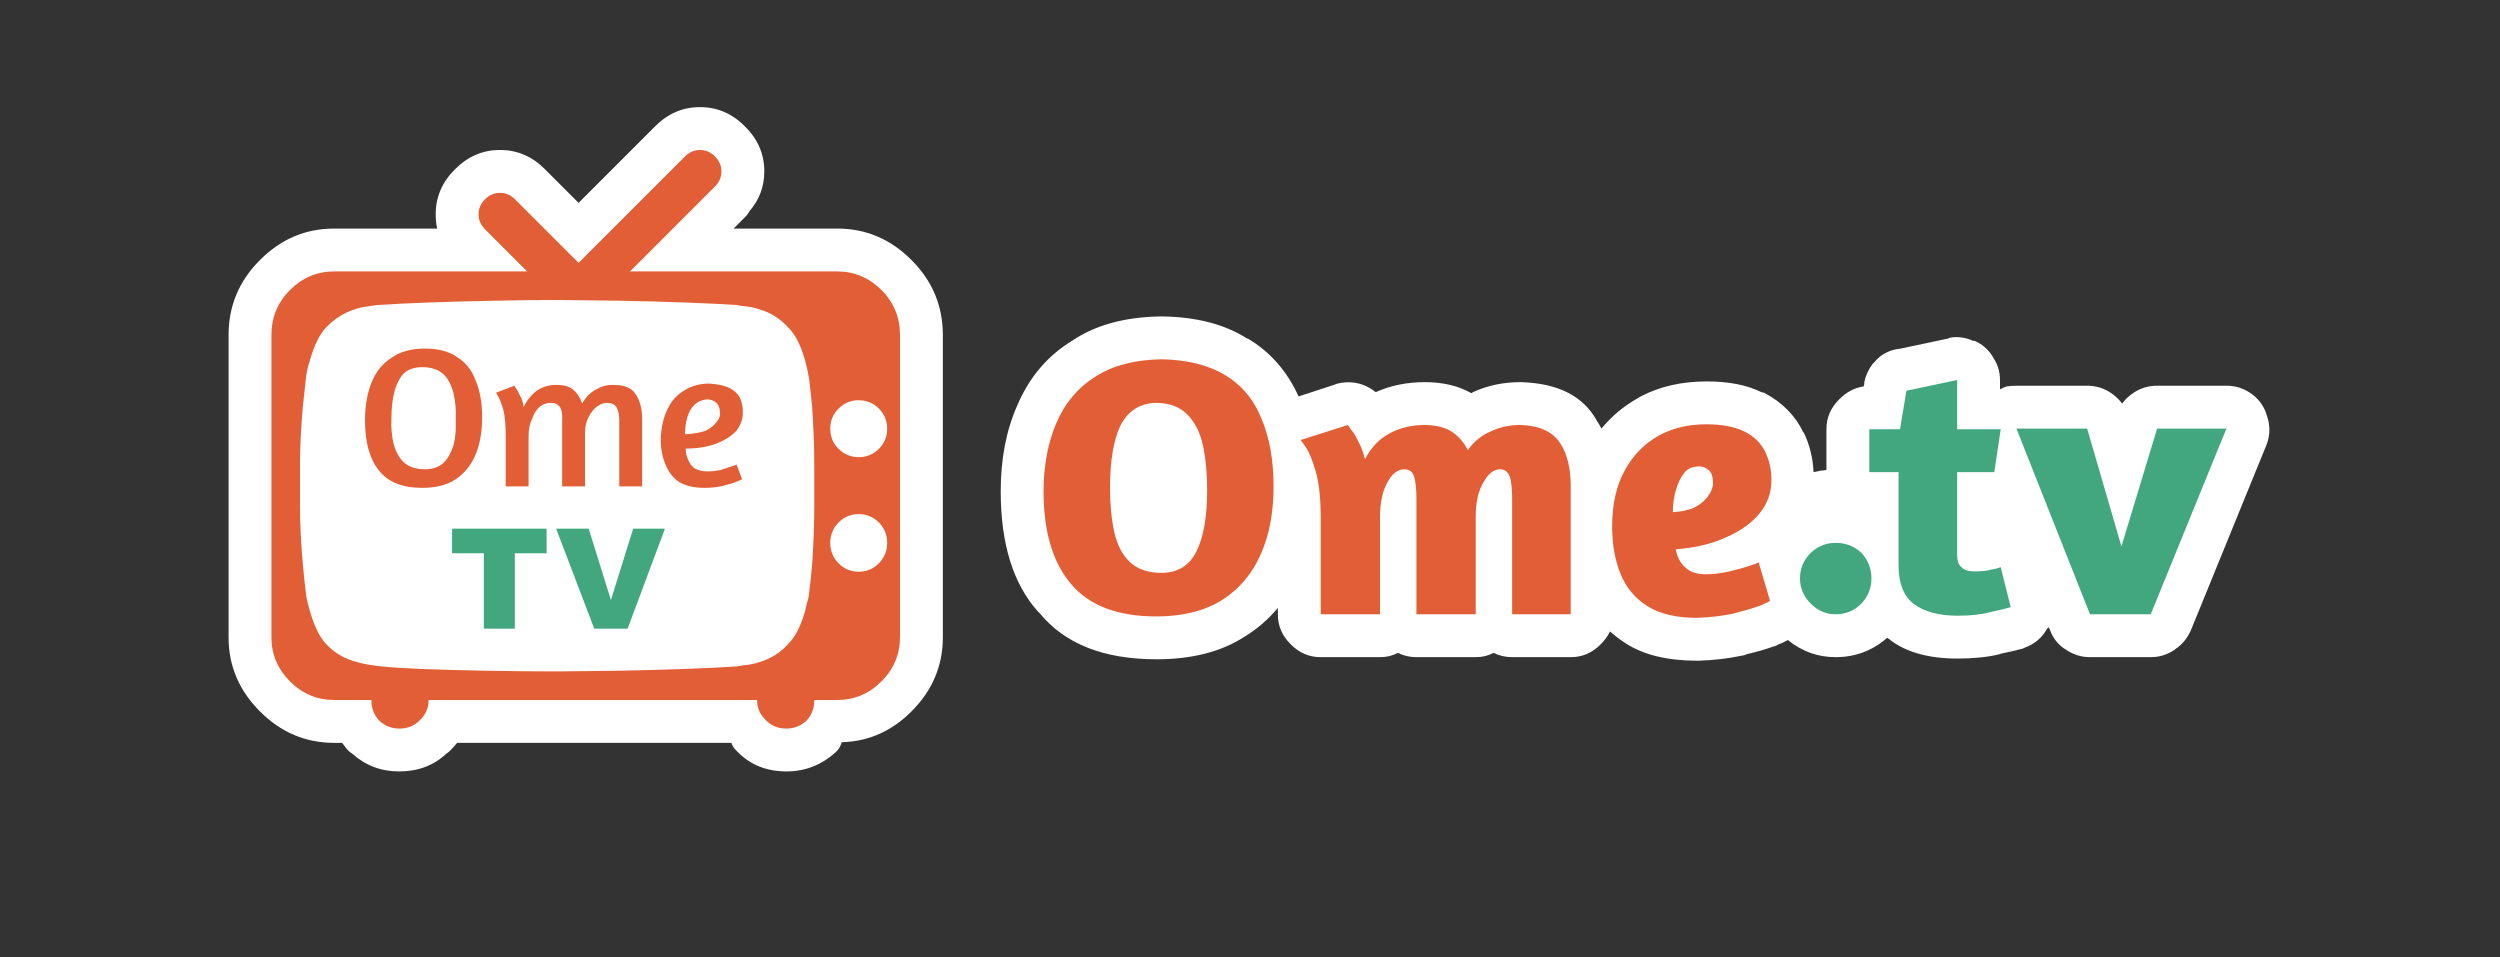 
<svg xmlns="http://www.w3.org/2000/svg" version="1.1" xmlns:xlink="http://www.w3.org/1999/xlink" preserveAspectRatio="none" x="0px" y="0px" width="175px" height="67px" viewBox="0 0 175 67">
<rect x="0" y="0" width="175" height="67" fill="#333333" stroke="none"/>
<defs>
<g id="Layer1_0_FILL">
<path fill="#FFFFFF" stroke="none" d="
M 66 23.45
Q 65.997 20.386 63.8 18.2 61.609 15.998 58.6 16
L 51.35 16 52.2 15.15
Q 52.362 14.991 52.45 14.8 53.506 13.579 53.5 12 53.507 10.197 52.15 8.85 50.803 7.492 49 7.5 47.197 7.492 45.85 8.85
L 40.5 14.2 38.15 11.85
Q 36.803 10.492 35 10.5 33.197 10.492 31.85 11.85 30.492 13.197 30.5 15 30.498 15.519 30.6 16
L 23.4 16
Q 20.391 15.998 18.2 18.2 16.003 20.386 16 23.45
L 16 44.6
Q 15.998 47.609 18.2 49.8 20.391 52.001 23.4 52
L 23.95 52
Q 24.102 52.213 24.25 52.4 24.436 52.627 24.65 52.75 26.039 54.003 27.95 54 29.933 53.996 31.25 52.75 31.354 52.699 31.45 52.6 31.751 52.307 32 52
L 51.2 52
Q 51.293 52.286 51.5 52.5
L 51.55 52.55
Q 51.574 52.576 51.6 52.6 51.624 52.627 51.65 52.65 52.982 53.996 55.05 54 57.022 53.996 58.5 52.65 58.74 52.438 58.85 52.15 58.911 52.069 58.9 51.95 58.993 51.981 59.05 51.95 61.778 51.832 63.8 49.8 66.001 47.609 66 44.6
L 66 23.45
M 136.35 23.7
L 133.05 24.4
Q 131.921 24.517 131.25 25.3 131.187 25.401 131.1 25.45 130.639 26.063 130.5 26.75 130.508 26.849 130.5 26.9
L 130.45 27.05
Q 129.504 27.187 128.75 27.95 127.842 28.847 127.85 30.05
L 127.85 32.9
Q 127.401 32.936 126.95 33.05 126.881 31.546 126.25 30.25
L 126.25 30.3
Q 125.408 28.512 123.5 27.5 123.404 27.476 123.3 27.45 121.77 26.696 119.45 26.7 116.86 26.701 114.85 27.75 114.727 27.828 114.6 27.9 113.151 28.722 112.1 30 111.945 29.697 111.75 29.4 110.341 26.879 106.5 26.75
L 106.4 26.75
Q 104.63 26.754 103.1 27.45 103.075 27.488 103.05 27.5 103.011 27.517 102.95 27.5 101.615 26.746 99.7 26.75 97.842 26.758 96.3 27.45 95.868 27.096 95.3 26.9 94.4 26.617 93.45 26.9
L 93.5 26.9 90.9 27.75
Q 89.711 25.11 87.35 23.7 87.324 23.714 87.3 23.7 84.963 22.203 81.35 22.15
L 81.25 22.15
Q 77.48 22.207 75.05 23.85 72.45 25.439 71.2 28.4
L 71.2 28.4
Q 70.047 31.009 70.05 34.4 70.054 39.898 72.65 42.8 72.747 42.91 72.8 42.95 75.439 46.148 80.95 46.15 84.686 46.152 87.15 44.55 88.47 43.736 89.45 42.55
L 89.45 43
Q 89.442 44.203 90.35 45.1 91.247 46.007 92.45 46
L 96.6 46
Q 97.287 46.004 97.85 45.7 98.462 46.004 99.15 46
L 103.3 46
Q 103.987 46.004 104.55 45.7 105.162 46.004 105.85 46
L 109.95 46
Q 111.153 46.007 112.05 45.1 112.469 44.686 112.7 44.2 113.19 44.64 113.75 45 115.624 46.245 118.8 46.25
L 118.9 46.25
Q 120.521 46.196 121.9 45.9 122.096 45.889 122.25 45.8 123.427 45.523 124.15 45.25 124.242 45.251 124.3 45.2 124.366 45.2 124.4 45.15 124.827 44.992 125.15 44.8 126.628 46.006 128.5 46 130.549 46.001 132.1 44.65
L 132.1 44.65
Q 132.229 44.723 132.35 44.8
L 132.25 44.75
Q 133.964 46.1 137.05 46.1 138.756 46.095 139.95 45.8 140.03 45.78 140.1 45.75 141.043 45.553 141.6 45.4 141.661 45.377 141.7 45.35 142.763 44.974 143.3 44 143.348 44 143.35 43.95 143.397 43.934 143.4 43.9
L 143.5 44.1
Q 143.829 45.01 144.65 45.5 145.426 46.007 146.3 46
L 150.55 46
Q 151.424 46.007 152.2 45.5 152.238 45.499 152.25 45.45 152.928 45.015 153.3 44.25 153.326 44.224 153.35 44.15
L 158.65 31.15 158.65 31.15
Q 159.038 30.163 158.7 29.15 158.436 28.189 157.65 27.6 156.85 27 155.85 27
L 151 27
Q 150 27 149.2 27.6 148.807 27.89 148.55 28.25 148.284 27.888 147.9 27.6 147.1 27 146.1 27
L 141.15 27
Q 140.788 27.003 140.45 27.05 140.222 27.138 140 27.25
L 140 26.6
Q 139.996 25.706 139.5 25 139.501 24.962 139.45 24.9 138.975 24.175 138.2 23.85 138.162 23.863 138.1 23.85 137.259 23.484 136.45 23.65 136.425 23.686 136.35 23.7 Z"/>
</g>

<g id="Layer0_0_FILL">
<path fill="#E15E36" stroke="none" d="
M 30 49.05
L 30 48.95
Q 30 48.15 29.35 47.55 28.8 47 27.95 47 27.15 47 26.55 47.55 26 48.15 26 48.95
L 26 49.05
Q 26 49.85 26.55 50.45 27.15 51 27.95 51 28.8 51 29.35 50.45 30 49.85 30 49.05 Z"/>
</g>

<g id="Layer0_1_FILL">
<path fill="#E15E36" stroke="none" d="
M 57 49.05
L 57 48.95
Q 57 48.15 56.45 47.55 55.85 47 55.05 47 54.2 47 53.65 47.55 53 48.15 53 48.95
L 53 49.05
Q 53 49.85 53.65 50.45 54.2 51 55.05 51 55.85 51 56.45 50.45 57 49.85 57 49.05 Z"/>
</g>

<g id="Layer0_2_FILL">
<path fill="#E15E36" stroke="none" d="
M 58.45 -21.45
L 51 -14 46.55 -18.45
Q 46.1 -18.9 45.5 -18.9 44.9 -18.9 44.45 -18.45 44 -18 44 -17.4 44 -16.8 44.45 -16.35
L 49.95 -10.85
Q 50.4 -10.4 51 -10.4 51.6 -10.4 52.05 -10.85
L 60.55 -19.35
Q 61 -19.8 61 -20.4 61 -21 60.55 -21.45 60.1 -21.9 59.5 -21.9 58.9 -21.9 58.45 -21.45 Z"/>
</g>

<g id="Layer0_3_FILL">
<path fill="#E15E36" stroke="none" d="
M 63 23.45
Q 63 21.6 61.7 20.3 60.4 19 58.6 19
L 23.4 19
Q 21.6 19 20.3 20.3 19 21.6 19 23.45
L 19 44.6
Q 19 46.4 20.3 47.7 21.6 49 23.4 49
L 58.6 49
Q 60.4 49 61.7 47.7 63 46.4 63 44.6
L 63 23.45 Z"/>
</g>

<g id="Layer0_4_FILL">
<path fill="#FFFFFF" stroke="none" d="
M 55.15 22.95
Q 54.3 22 53.1 21.65 52.65 21.5 52.2 21.45 51.7 21.4 51.5 21.35 48.4 21.15 43.35 21.05
L 38.95 21
Q 37.05 21 34.55 21.05 29.5 21.15 26.35 21.35 25.95 21.4 25.7 21.45 25.2 21.5 24.8 21.65 23.65 22 22.75 22.95 22.1 23.65 21.65 25.2 21.4 25.95 21.35 26.6
L 21.15 28.45
Q 20.95 30.7 20.95 32.6
L 20.95 35.4
Q 20.95 37.3 21.15 39.5 21.25 40.65 21.35 41.4
L 21.4 41.8
Q 21.5 42.3 21.65 42.8 22.1 44.35 22.75 45.05 23.6 46 24.95 46.35 25.65 46.55 26.7 46.65 28.5 46.85 33.9 46.95 36.6 47 38.95 47
L 43.35 46.95
Q 48.4 46.85 51.5 46.65 51.7 46.6 52.2 46.55 52.65 46.5 53.1 46.35 54.3 46 55.15 45.05 55.85 44.35 56.3 42.8 56.4 42.3 56.55 41.8
L 56.6 41.4
Q 56.7 40.65 56.8 39.5 56.95 37.3 56.95 35.4
L 56.95 32.6
Q 56.95 30.7 56.8 28.45
L 56.6 26.6
Q 56.5 25.95 56.3 25.2 55.85 23.65 55.15 22.95 Z"/>
</g>

<g id="Layer0_5_FILL">
<path fill="#E15E36" stroke="none" d="
M 33.3 26.65
Q 32.9 25.55 32 25 31.15 24.4 29.75 24.4 28.3 24.4 27.4 25.05 26.45 25.65 26 26.8 25.55 27.95 25.55 29.4 25.55 31.7 26.5 32.9 27.45 34.15 29.55 34.15 31 34.15 31.9 33.55 32.85 32.9 33.3 31.8 33.75 30.7 33.75 29.2 33.75 27.7 33.3 26.65
M 31.05 26.2
Q 31.55 26.7 31.75 27.55 31.95 28.4 31.9 29.35 31.95 30.4 31.75 31.15 31.5 31.95 31.05 32.4 30.55 32.85 29.75 32.85 28.8 32.85 28.25 32.35 27.75 31.85 27.55 31.05 27.35 30.25 27.4 29.25 27.4 28.25 27.6 27.45 27.8 26.65 28.25 26.15 28.75 25.7 29.55 25.7 30.5 25.7 31.05 26.2
M 43 26.95
Q 42.35 26.9 41.75 27.25 41.15 27.55 40.75 28.25 40.55 27.65 40.15 27.3 39.75 26.95 39.05 26.95 38.3 26.9 37.65 27.3 37.05 27.7 36.65 28.5 36.6 28 36.4 27.7 36.25 27.35 36.1 27.15
L 36 27 34.7 27.5
Q 34.75 27.5 34.9 27.8 35.05 28.05 35.25 28.75 35.4 29.4 35.4 30.5
L 35.4 34.05 37 34.05 37 30.55
Q 37 29.8 37.25 29.3 37.45 28.75 37.8 28.45 38.15 28.2 38.55 28.2 39 28.2 39.2 28.5 39.4 28.85 39.35 29.45
L 39.35 34.05 40.95 34.05 40.95 30.3
Q 40.95 29.65 41.2 29.2 41.45 28.7 41.8 28.45 42.15 28.2 42.5 28.2 42.95 28.2 43.15 28.5 43.35 28.85 43.35 29.45
L 43.35 34.05 44.95 34.05 44.95 29.35
Q 44.95 28.25 44.5 27.6 44.1 26.95 43 26.95
M 51.55 30.15
Q 52 29.55 52 28.9 52 28.3 51.8 27.85 51.55 27.4 51.05 27.15 50.5 26.9 49.65 26.85 48.7 26.85 47.95 27.3 47.15 27.75 46.75 28.6 46.3 29.45 46.25 30.75 46.25 31.75 46.6 32.55 46.9 33.3 47.55 33.75 48.25 34.15 49.3 34.15 50.05 34.15 50.65 34 51.25 33.85 51.6 33.7
L 51.95 33.55 51.55 32.5
Q 51.55 32.55 51.2 32.65 50.9 32.75 50.45 32.9 49.95 33 49.55 33 49 33 48.65 32.8 48.35 32.6 48.2 32.25 48 31.85 48 31.4 49.2 31.4 50.15 31.05 51.05 30.7 51.55 30.15
M 50.15 28.2
Q 50.4 28.45 50.4 28.9 50.45 29.2 50.15 29.55 49.9 29.9 49.4 30.15 48.85 30.35 47.95 30.4 47.95 29.8 48.1 29.25 48.25 28.7 48.6 28.35 48.95 28 49.55 27.95 49.95 28 50.15 28.2 Z"/>
</g>

<g id="Layer0_5_MEMBER_0_FILL">
<path fill="#42A77F" stroke="none" d="
M 38.05 37
L 32.1 37 32.1 38.55 34.1 38.55 34.1 43.3 36.05 43.3 36.05 38.55 38.05 38.55 38.05 37
M 45.5 37
L 43.5 37 42.1 41.5 40.7 37 38.65 37 41.05 43.3 43.15 43.3 45.5 37 Z"/>
</g>

<g id="Layer0_6_FILL">
<path fill="#FFFFFF" stroke="none" d="
M 293.5 145
Q 297 141.5 297 136.5 297 131.5 293.5 128 290 124.5 285 124.5 280 124.5 276.5 128 273 131.5 273 136.5 273 141.5 276.5 145 280 148.5 285 148.5 290 148.5 293.5 145 Z"/>
</g>

<g id="Layer0_7_FILL">
<path fill="#FFFFFF" stroke="none" d="
M 276.5 182
Q 273 185.5 273 190.5 273 195.5 276.5 199 280 202.5 285 202.5 290 202.5 293.5 199 297 195.5 297 190.5 297 185.5 293.5 182 290 178.5 285 178.5 280 178.5 276.5 182 Z"/>
</g>

<g id="Layer0_8_FILL">
<path fill="#E15E36" stroke="none" d="
M 85.75 26.25
Q 84 25.2 81.3 25.15 78.5 25.2 76.7 26.35 74.85 27.5 73.95 29.6 73.05 31.7 73.05 34.4 73.05 38.6 74.95 40.85 76.85 43.15 80.95 43.15 83.7 43.15 85.55 42 87.35 40.85 88.25 38.8 89.15 36.8 89.15 34.05 89.15 31.3 88.3 29.3 87.5 27.3 85.75 26.25
M 84.2 31.15
Q 84.5 32.55 84.5 34.3 84.5 37.1 83.75 38.6 83 40.1 81.3 40.1 79.9 40.1 79.1 39.35 78.3 38.6 78 37.25 77.7 35.9 77.7 34.15 77.7 31.3 78.45 29.75 79.25 28.25 80.9 28.2 82.3 28.2 83.1 29 83.9 29.8 84.2 31.15
M 99.7 29.75
Q 98.35 29.75 97.25 30.35 96.15 30.95 95.55 32.15 95.35 31.35 95.05 30.85 94.8 30.3 94.55 30.05
L 94.35 29.75 91.05 30.8 91.4 31.3
Q 91.75 31.8 92.1 33 92.45 34.2 92.45 36.25
L 92.45 43 96.6 43 96.6 36.25
Q 96.6 34.7 97.1 33.8 97.6 32.85 98.3 32.85 98.85 32.85 99 33.4 99.15 33.95 99.15 34.9
L 99.15 43 103.3 43 103.3 36.15
Q 103.3 34.65 103.85 33.75 104.35 32.85 105 32.85 105.5 32.85 105.7 33.4 105.85 33.95 105.85 34.9
L 105.85 43 109.95 43 109.95 34.3
Q 110 32.2 109.2 31 108.4 29.8 106.4 29.75 105.3 29.75 104.35 30.2 103.4 30.6 102.75 31.5 102.3 30.65 101.6 30.2 100.85 29.75 99.7 29.75
M 123.55 31.6
Q 123.1 30.7 122.1 30.2 121.05 29.7 119.45 29.7 117.55 29.7 116.1 30.5 114.6 31.35 113.75 32.9 112.85 34.5 112.85 36.85 112.85 38.75 113.45 40.2 114.05 41.65 115.35 42.45 116.65 43.25 118.8 43.25 120.15 43.2 121.35 42.95 122.5 42.65 123.2 42.4 123.9 42.1 123.9 42.05
L 123.1 39.35
Q 123.1 39.4 122.5 39.6 121.9 39.8 121.05 40 120.2 40.2 119.4 40.2 118.45 40.2 117.95 39.7 117.45 39.25 117.3 38.45 119.35 38.3 120.85 37.6 122.35 36.95 123.2 35.9 124 34.9 124 33.6 124 32.5 123.55 31.6
M 119.65 32.95
Q 119.9 33.2 119.9 33.7 119.95 34.15 119.65 34.6 119.35 35.1 118.75 35.45 118.1 35.8 117.1 35.85 117.1 35.05 117.3 34.35 117.5 33.6 117.9 33.1 118.25 32.65 118.95 32.65 119.35 32.65 119.65 32.95 Z"/>

<path fill="#42A77F" stroke="none" d="
M 146.3 43
L 150.55 43 155.85 30 151 30 148.5 38.25 146.1 30 141.15 30 146.3 43
M 131 40.5
Q 131 39.45 130.3 38.7 129.55 38 128.5 38 127.5 38 126.75 38.7 126 39.45 126 40.5 126 41.5 126.75 42.25 127.5 43 128.5 43 129.55 43 130.3 42.25 131 41.5 131 40.5
M 133.45 27.35
L 133 30.05 130.85 30.05 130.85 33.05 132.9 33.05 132.9 39.55
Q 132.9 41.5 134 42.3 135.1 43.1 137.05 43.1 138.4 43.1 139.3 42.85 140.25 42.65 140.75 42.5
L 140.05 39.7 139.75 39.8
Q 139.45 39.85 139.05 39.95 138.6 40 138.2 40 137.6 40 137.3 39.7 137 39.45 137 38.85
L 137 33.05 139.6 33.05 140.05 30.05 137 30.05 137 26.6 133.45 27.35 Z"/>
</g>
</defs>

<g transform="matrix( 1, 0, 0, 1, 0,0) ">
<use xlink:href="#Layer1_0_FILL"/>
</g>

<g transform="matrix( 1, 0, 0, 1, 0,0) ">
<use xlink:href="#Layer0_0_FILL"/>
</g>

<g transform="matrix( 1, 0, 0, 1, 0,0) ">
<use xlink:href="#Layer0_1_FILL"/>
</g>

<g transform="matrix( 1, 0, 0, 1, -10.5,32.4) ">
<use xlink:href="#Layer0_2_FILL"/>
</g>

<g transform="matrix( 1, 0, 0, 1, 0,0) ">
<use xlink:href="#Layer0_3_FILL"/>
</g>

<g transform="matrix( 1, 0, 0, 1, 0.05,0) ">
<use xlink:href="#Layer0_4_FILL"/>
</g>

<g transform="matrix( 1, 0, 0, 1, 0,0) ">
<use xlink:href="#Layer0_5_FILL"/>
</g>

<g transform="matrix( 1.112, 0, 0, 1.111, -4.05,-4.1) ">
<use xlink:href="#Layer0_5_MEMBER_0_FILL"/>
</g>

<g transform="matrix( 0.166, 0, 0, 0.166, 12.8,7.35) ">
<use xlink:href="#Layer0_6_FILL"/>
</g>

<g transform="matrix( 0.166, 0, 0, 0.168, 12.8,6) ">
<use xlink:href="#Layer0_7_FILL"/>
</g>

<g transform="matrix( 1, 0, 0, 1, 0,0) ">
<use xlink:href="#Layer0_8_FILL"/>
</g>
</svg>

